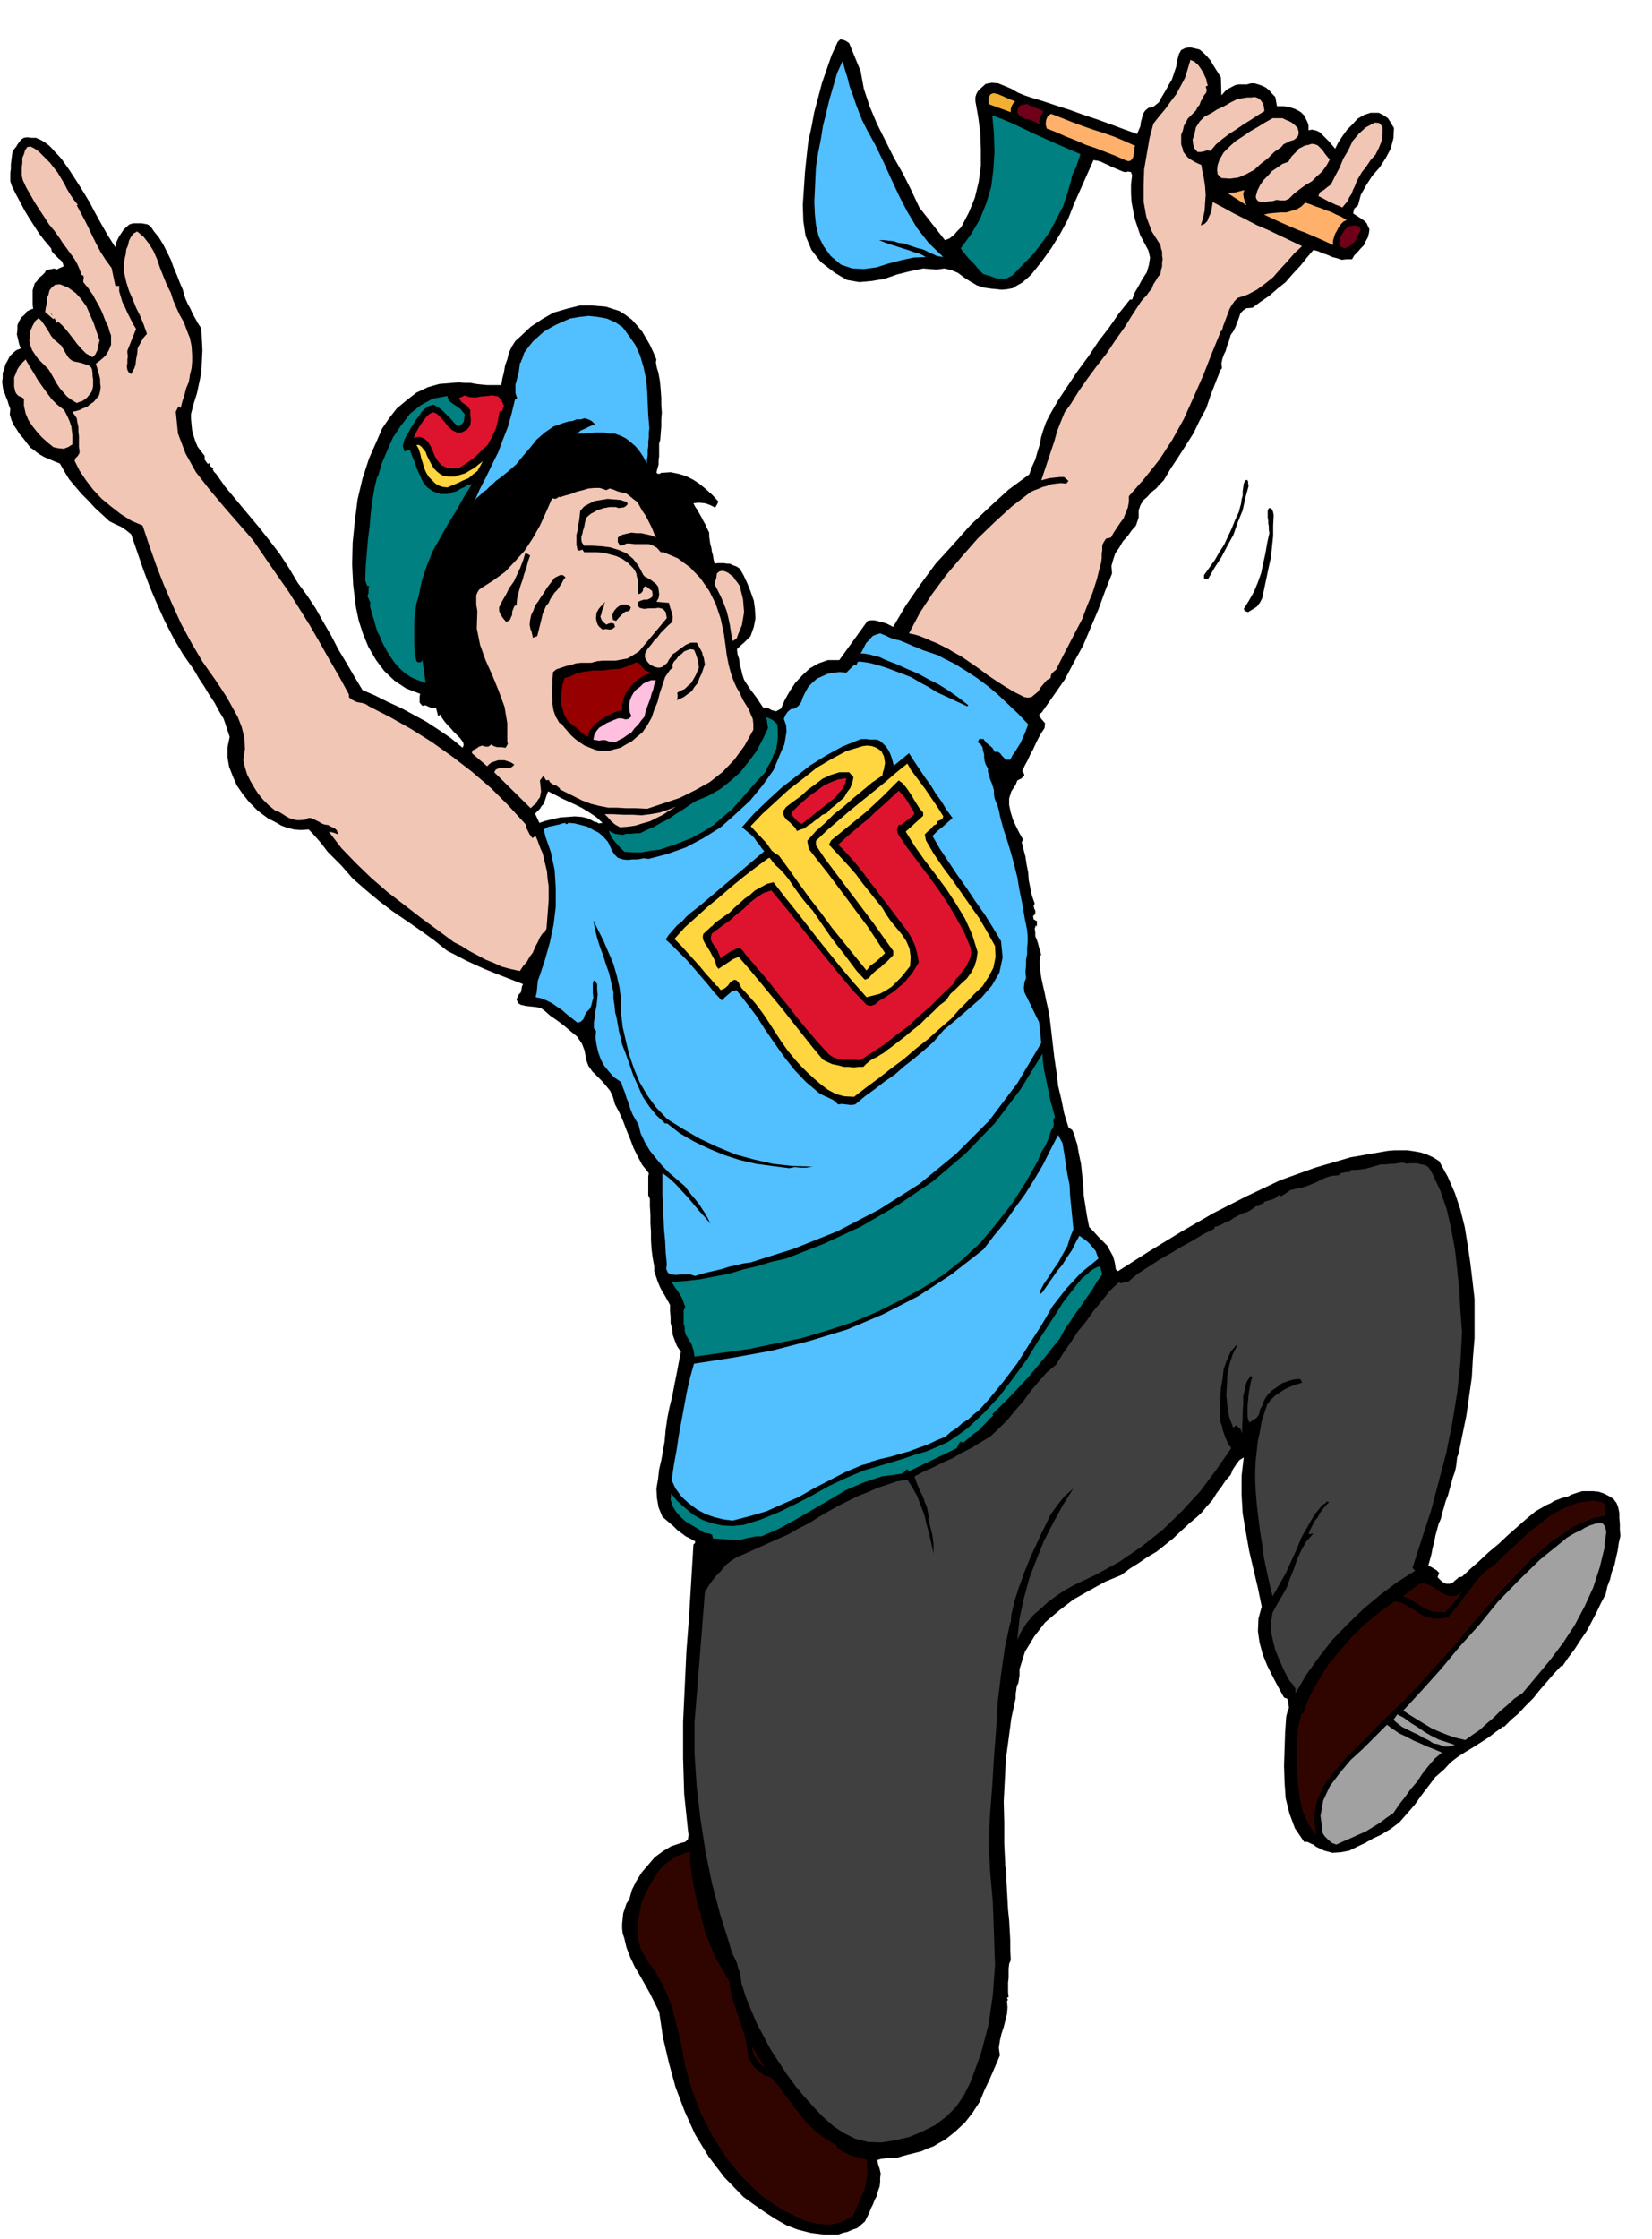 <svg xmlns="http://www.w3.org/2000/svg" width="490.455" height="664.238" fill-rule="evenodd" stroke-linecap="round" preserveAspectRatio="none" viewBox="0 0 3035 4111"><style>.brush1{fill:#000}.pen1{stroke:none}.brush2{fill:#f2c6b5}.brush3{fill:#52bfff}.brush5{fill:#70001a}.brush6{fill:#ffb06b}.brush7{fill:teal}.brush8{fill:#de142e}.brush9{fill:#ffd640}.brush13{fill:#300500}.brush14{fill:#a1a1a1}</style><path d="m1581 130 6 33 11 33 13 31 16 32 15 30 17 30 15 30 15 32 47 60 8-3 8-6 7-8 7-7 14-27 11-27 7-29 4-29v-31l-1-30-4-30-5-28v-8l2-6 3-5 5-5 9-8 11-2 12 1 12 5 12 5 12 7 12 5 12 4 23 7 24 8 25 8 25 9 24 8 25 9 24 9 25 9 3-7 3-7 1-8 2-7 2-8 4-6 6-5 9-2 10-8 6-11 6-10 6-11 6-10 4-12 4-12 2-12 3-11 4-7 8-4 9-1 9 2 8 2 7 6 6 6 7 8 4 7 5 8 5 8 5 8 1 33 9-10 11-6 6-3 6-1h15l7-2h7l7 2 8 3 6 3 6 5 5 6 6 6 3 17h13l7 1 7 2 6 2 6 3 5 3 6 6 3 6 3 6 2 6v9l7-1 8 2 6 3 6 6 5 5 6 6 5 6 6 7 6-12 8-12 8-11 10-10 9-10 12-7 12-4h15l8 4 9 6 5 8 6 10-1 19-5 19-9 17-11 17-14 16-11 17-10 18-5 19-7 6-2 9 8 5 9 6 4 3 4 4 2 5 3 6-1 7-2 8-4 7-3 7-6 6-6 7-6 6-4 7h-10l-9 1-9-3-8-2-9-4-9-3-9-4-8-2-12 14-12 15-14 15-13 15-15 12-15 13-16 11-15 11-11 1-6 4-5 5-3 9-3 8-3 8-4 8-5 7-2 7-2 7-3 7-2 8-3 6-3 8-2 9 1 9-4 5-2 7-3 7-3 8-9 23-8 24-12 22-11 23-14 22-14 22-14 21-13 22-7 7-7 8-9 7-7 8-8 7-5 9-3 9v13l-5 15-8 9-7 10-9 10-7 12-7 10-4 12-3 11 1 14-13 33-12 33-14 33-14 33-17 31-17 32-21 30-21 30-4 3-1 3 2 3 3 4 6 7-1 9-6 9-5 9-5 10-5 11-5 9-5 11-5 9-5 11 3 4 1 4-3 2-2 3-8 4-3 8-8 12-4 13v12l3 14 4 13 6 13 6 12 7 12-3 4 3 12 4 15 2 14 3 15 1 14 3 15 3 14 5 14-2 4 1 5 2 4v7h-1l-3 3 1 6 7 4h-1v9l-2-2-2 6 1 7v7l3 7 2 6 2 8 2 6 2 8h-2l-1 13 1 14 2 14 3 14 3 13 3 15 3 13 3 15 3 25 3 26 3 26 4 27 3 25 6 25 5 25 8 26 7 5 4 9 2 8 3 9 3 17 4 19 2 19 2 20 1 19 3 19 3 19 4 20 8 8 8 9 8 8 9 9 5 9 6 11 3 11 2 13 4 3 58-37 59-36 59-34 61-31 61-29 64-23 65-19 69-12 12-1h24l13 2 11 2 12 4 11 5 11 7 16 29 13 30 10 30 8 32 5 31 5 33 4 33 4 35v72l-3 36-2 36-5 35-5 35-7 34-7 35-3 8-1 9-1 8-2 9-4 11-3 11-3 11-3 11-4 10-3 11-3 10-3 12-4 9-3 11-3 11-2 11-3 11-2 11-3 11-3 11 5 2 5 3 5 3 5 5-3 8 6 6 4 3 6 3h6l6-2 4-4 4-3 3-3 6-1 16-15 17-15 16-15 18-15 17-16 17-15 17-15 17-14 7-4 7-4 7-4 7-3 6-4 8-3 8-3 9-2 8-4 9-3 10-3h20l10 1 9 3 10 5 8 5 6 8 3 8 2 10v9l1 11v11l1 11-3 13-2 14-3 13-3 14-5 13-3 13-5 13-3 14-9 17-8 17-9 17-9 17-11 16-11 17-12 16-11 16-2-1-13 14-13 15-13 15-12 15-14 14-13 14-14 12-13 13-1-1-14 10-13 10-14 9-14 9-15 9-14 9-13 10-12 13-16 14-13 17-13 17-12 17-14 16-14 16-16 12-18 11-15 7-14 8-15 7-14 7-16 3-15 1-15-4-15-7-5-4-5-2-6-3h-6l-17-25-10-27-7-28-2-29-1-31 1-30 1-31 2-29 2-8 3-8-1-9-2-8-6-2-11-20-10-19-10-20-8-20-6-22-3-21 1-23 6-22-7-34-8-34-8-34-6-34-6-35-2-34v-35l4-34-8 5-6 8-6 9-4 10-9 10-8 12-9 12-8 13-10 11-10 12-11 10-11 9-15 14-15 14-15 12-15 12-17 10-16 11-16 10-16 12-29 12-29 16-30 17-26 20-26 22-20 26-17 28-10 32v12l-1 6-1 7-3 6-1 8-1 6v8l-8 37-5 38-5 37-2 39-2 39 1 39v39l2 41 1 6 1 7v13l1 18 1 18 1 18 2 19 1 18 1 18v18l1 19-3 7-1 9v17l-1 8v18l1 9-3 1 1 3 1 1-2 2 1 12-1 12-3 12-3 12-4 12-3 13-2 13 2 14-9 21-9 21-10 21-9 22-13 20-14 18-18 17-19 15-11 6-10 6-11 4-11 5-12 3-12 3-11 3-10 3h-10l-10 1-9 1-7 2 1 7 3 9 2 9-1 8v8l-1 8-3 8-2 9-4 7-3 8-4 8-3 8-4 8-4 8-7 6-7 6-9 3-9 4-9 2-8 3h-26l-24-3-24-6-21-8-21-12-20-13-20-14-18-13-35-36-29-38-25-41-19-42-17-45-12-44-11-47-7-47-9-18-8-16-9-16-9-16-10-17-8-17-7-18-4-17-3-9-1-9v-9l1-9 1-10 3-9 3-9 5-7 5-18 8-16 10-16 12-14 12-14 15-11 15-9 18-6 8-2 5-5 1-8-1-8-7-67-2-66v-66l3-64 3-65 5-65 4-66 4-66 3-3v-3l-9-5-8-4-8-6-7-5-7-7-7-6-7-6-7-6-7-17-3-17-1-18 3-17 2-18 4-17 3-17 3-17 2-22 3-21 4-20 5-20 4-21 4-20 4-21 4-20-7-10-4-10-4-11-1-10-3-12v-11l-1-11v-11l-5-9-5-9-5-8-4-8-4-10-3-9-3-9v-9l-3-16-2-16-1-16v-15l-1-16v-16l-1-15v-14l-3-6v-35l1-6-12-15-8-15-8-16-6-16-7-17-6-16-7-16-8-15-4-14-5-11-8-10-7-8-9-9-9-9-7-10-4-11-3-17-5-13-9-13-11-9-13-11-12-9-13-9-9-8-8-6-9-2-10-1-9-1-9-2-5-3-3-7 4-9 4-4 1-5 1-6 2-4-18-7-18-7-18-7-17-7-18-8-17-8-17-9-16-8-25-20-25-18-26-18-25-17-25-19-24-20-24-21-21-24-9-9-8-8-8-8-6-8-7-9-7-8-8-9-7-7-14 1-13-1-12-3-11-4-12-7-12-6-11-8-9-7-15-15-12-15-11-16-7-16-7-18-3-17v-19l4-19-6-18-5-15-9-15-8-15-10-15-9-15-10-15-8-14-21-30-17-29-16-31-14-31-14-33-12-32-11-32-11-32-10-8-9-6-11-5-10-5-14-13-13-12-12-13-12-12-12-14-11-13-9-15-8-14-8-3-7-3-7-3-7-3-7-4-6-4-6-5-6-4-7-9-6-8-7-8-5-8-6-9-4-9-3-10 1-10-3-8-2-7-3-7-2-6-3-7-1-7-1-8 1-7v-9l3-8 2-8 4-7 4-8 6-6 6-5 8-3-3-9-2-9-2-8 1-8v-9l3-7 4-7 7-6 3-5 4-2 4-2 4-1-1-7v-27l2-7 2-6 4-4 4-6 5-4 5-5 3-5 5-1 5-1 5-1 4 2 6-3 7-3-2-7-3-4-4-3-3-3-4-4-3-3-3-4-1-5-12-14-10-13-9-14-9-14-9-15-8-15-8-15-7-14-3-9v-16l1-7v-8l1-8 1-8 1-7 3-5 4-5 3-5 3-4 3-4 5-3 6-1 8 1h8l9 4 7 4 8 6 6 6 6 7 6 6 6 7 14 20 13 20 12 19 12 20 10 19 11 20 12 21 14 22 1-7 3-7 3-6 4-6 4-6 5-5 6-5 7-2h15l6 1 5 1 5 3 3 4 4 6 9 11 8 13 7 14 7 14 5 14 6 14 5 13 6 14 2 8 3 9 4 9 5 9 4 9 5 9 5 9 6 9 1 20 1 20-1 20-1 21-4 19-4 19-6 19-5 19v9l1 11 1 10 3 11 3 9 4 10 6 8 7 9v7l6 8 3-2v5l7 5 2 3-2-3-1 2 2 4 2 2 2 2 17 24 20 24 20 24 21 25 19 24 20 26 17 26 16 27 17 23 16 24 14 25 15 26 13 25 15 25 14 24 15 25 23 10 24 12 24 11 24 13 22 12 23 15 22 15 22 18 2-5-1-5-6-8-6-6-6-6-5-6-6-6-5-6-5-7-3-6-4 3-4-16-7 1-6-2-6-3-6 1-5-6v-11l1-5-26-10-21-14-19-18-15-20-14-24-10-24-8-25-5-24-5-40-2-39 1-40 4-39 5-40 9-38 12-37 15-34 9-21 13-19 14-18 18-15 18-14 21-10 21-6 24-2 12-1 11 1h10l11 2 9 1 11 1h26l2-12 3-12 2-12 4-11 3-12 5-11 7-11 10-9 18-17 21-14 21-12 24-7 24-6h24l24 2 25 8 11 7 12 9 9 10 10 12 7 12 7 12 6 13 6 14-1 5 1 6 1 5 2 6 1 4 1 6 1 5 1 8 1 12 1 14v13l1 14-1 12v13l-1 12-1 13-2 6v24l-1 7v8l-2 7-2 8 3 2h3l3-2h3l14-1 15 3 13 4 14 7 12 8 12 10 11 10 11 12-3 6-3 5-10-5-9-3-11-1-10 1 3 6 4 6 4 7 4 7 3 6 4 7 3 7 4 8v7l1 7 1 7 2 7 1 7 2 7 1 7 2 8 5-1h12l6 1h5l6 3 6 2 6 4 7 12 7 15 6 15 6 17 2 15 1 17-3 16-6 17-6 6-6 6-7 6-6 6 1 9 3 9 1 10 3 10 2 9 3 9 5 8 6 9 6 8 6 8 6 9 6 9h7l9 5 8 2 9-5 7-16 9-16 10-15 13-14 14-13 16-9 17-6h21l52-72 6-1h6l6 1 6 2 5 1 6 2 6 3 6 3 23-39 27-39 28-38 32-35 32-36 35-33 35-32 38-28 5-14 6-13 4-14 4-13 3-15 4-13 5-14 6-12 16-28 18-27 18-27 20-27 18-27 20-26 18-26 20-25h4l5-13 7-12 7-13 8-12 4-14 2-13-3-13-7-13-8-15-5-15-5-15-3-15-3-16-1-16v-17l2-16-2-6-5-1-6 1-4-1-7-3-7-3-7-3-6-3-7-3-6-3-7-2-7-1-12 27-12 27-12 27-11 28-14 26-16 26-18 25-20 25-8 7-8 7-9 5-8 5-10 2-10 1-10-1-10-1-14-2-12-4-12-7-11-7-12-9-12-5-13-3-14 2-25-2-24 5-24 6-23 8-24 4-22 2-23-4-22-13-26-20-17-22-11-26-4-27-1-30 2-30 2-30 3-29 3-27 6-27 5-27 7-26 7-27 9-26 9-26 11-24 5-5 5 1 5 2 6 4 21 51zm-574 1323-2 5-2 6-2 6-2 6-4 4-3 5-4 4-5 5 8 17 12-4 13-3 13-3 14-1 13-1 13 1 12 3 13 7 1-1 5 3 7-1-12-11-12-8-13-8-12-6-13-6-13-6-13-7-12-6z" class="pen1 brush1"/><path d="m2211 134 2 5 3 6 1 6 2 6-4 2 1 3 1 3-1 5-4 5-3 6-3 5-2 6-4 5-3 6-4 4-5 5-6 6-3 6-4 7-2 9-3 7v18l3 9 1 5 4 5 3 4 5 4 10 6 11 5 2 12 3 14 2 14 1 15-1 14-1 15-3 14-4 13 7-3 5-5 3-8 4-8 3-19 19 10 20 11 20 10 21 11 21 9 21 10 21 10 21 10-14 13-13 15-13 14-13 15-15 12-15 11-17 9-18 6-6 6-5 7-4 7-3 8-3 8-3 8-3 8-2 8 3 3-3-3-2 1-16 39-16 41-18 41-18 40-21 38-24 37-27 34-29 33v10l-2 11-4 10-4 10-6 8-6 9-6 9-5 9-9 2-4 6-3 6v9l-1 7v8l-1 8-2 7-6 24-8 25-10 24-9 24-12 23-12 23-12 23-12 24-4 3-3 3-2 3-1 6-7 4-6 7-5 6-5 8-6 5-6 5-7 1-6-1-18-9-17-10-17-11-15-10-16-12-16-11-16-11-16-9-10-6-10-5-10-5-10-4-11-5-10-4-10-3-10-2 20-38 23-35 26-35 28-33 29-33 31-30 33-30 34-26 7-3 8-3 7-3 8-2 8-3 8-1 9-1 10 1 4-5-8-7h-8l-10 1-9 1-8 2-7 2 6-18 6-18 6-18 6-18 5-18 7-18 7-17 11-15 15-24 16-23 17-23 18-23 16-24 17-24 15-24 15-23 5-6 5-5 5-7 5-6 3-8 4-6 4-7 5-6 1-7 2-7v-7l1-6-1-7v-7l-2-6-1-6-16-25-10-27-5-28v-29l1-30 5-29 5-29 7-26 11-14 11-13 10-14 10-13 8-15 8-15 5-16 5-17 7 3 7 6 5 7 5 8z" class="pen1 brush2"/><path d="m1592 237 16 29 15 31 14 31 15 32 15 29 18 30 21 27 27 26-6-1-6-1-6-3-5-2-6-3-6-3-6-2-5-1-9-3-9-3-9-3-9-1-9-3-9-1-9-1h-9l10 4 11 4 10 3 12 4 10 3 11 4 11 3 11 6-23 1-23 5-23 6-22 7-23 3-21-1-21-7-19-16-13-18-9-18-5-21-2-20-1-22 1-21 1-22 1-21 4-26 5-25 4-25 6-24 6-25 7-24 7-24 10-22 4 15 5 16 4 16 6 16 5 15 6 16 6 15 8 16z" class="pen1 brush3"/><path d="m1865 186-3 3-3 5-2 6v6l-41-15v-12l4-6 5-2 9 2 7 3 9 4 7 3 8 3z" class="pen1" style="fill:#f2b033"/><path d="m2321 191 1 6 1 7-13 8-12 8-13 8-13 9-14 9-12 9-12 10-10 12-7-1-5 2-6 1h-6l-6-7-2-7-1-9 3-8 3-14 7-11 9-9 12-6 11-7 13-6 12-7 12-6 5-1 7-1 6-1h8l6-1 6 2 5 4 5 7z" class="pen1 brush2"/><path d="m1917 204-3 6-3 6-2 6 1 7-6-4-7-3-8-3-6-1-7-4-4-3-3-5 1-7 5-6 6-1 6-1 6 3 6 2 6 3 6 2 6 3z" class="pen1 brush5"/><path d="m2086 268-2 2v6l-1 6-1 6-2 4-3 3-4 1-6-2-18-8-18-7-18-7-18-6-18-8-18-7-18-8-18-7-2-8 1-8 3-7 6-4 18 7 20 8 19 7 20 7 19 6 20 7 19 8 20 9z" class="pen1 brush6"/><path d="m1985 283-2 6-2 6-2 6-2 6-3 6-3 6-2 6-1 6-7 24-8 24-12 23-12 23-15 21-16 21-19 19-18 19-7 4-7 3h-14l-8-3-6-2-7-2-6-2-6-6-5-6-5-6-5-5-6-6-5-6-5-6-4-6 19-26 16-27 12-30 9-30 4-32 2-32-1-34-3-33 19 7 21 9 19 9 21 10 20 9 20 9 21 9 21 9z" class="pen1 brush7"/><path d="m2384 235 2 8-1 6-3 4-5 4-7 2-6 3-6 3-4 5-13 9-12 12-13 10-12 11-15 8-14 6-15 2-16-1-7-7-1-8 1-9 3-9 8-14 11-11 11-10 14-9 13-9 14-8 13-8 14-8h18l6 3 5 2 6 3 5 4 6 6zm156-2v13l-2 14-5 12-6 12-9 10-8 12-8 10-7 12-3 6-3 8-3 6-3 8-4 6-3 7-5 6-5 6-6-3-6-2-6-3-5-2-11-6-10-5 3-7 7-4 6-5 7-5 8-16 8-15 7-17 9-15 8-17 11-13 13-12 17-9 8 1 6 7zm-97 60-6 11-8 11-10 9-9 9-12 7-11 8-10 8-9 9-7 3h-8l-8-1-6 2-10 1-9 1-6-1-3-1-3-4-1-4 3-11 5-10 6-9 8-8 8-9 9-6 10-7 11-4 6-10 9-9 4-5 6-3 6-3 6-1 6-2 6 1 5 2 5 5 4 4 4 6 4 5 5 6zM92 299l7 9 7 9 6 10 6 10 5 10 6 10 6 9 8 10-2 1 7 13 8 15 7 14 7 15 7 14 8 15 9 14 11 15 7 33h7v10l3 10 3 10 5 10 4 9 5 10 5 10 6 10-16 40v4l1 6-1 6v7l-1 6 1 6 2 4 5 4 5-9 3-8 1-10 2-10 1-11 5-9 5-9 7-8-6-17-6-15-8-16-6-15-7-16-5-16-4-18v-17l1-8 2-8 1-9 3-7 2-9 3-6 5-7 7-4 12 10 10 13 8 13 7 16 5 15 6 15 6 15 8 16 4 13 6 14 6 13 8 14 5 14 6 15 3 15 1 17v11l-1 12-3 12-2 13-5 12-3 12-4 12-3 12-4-3-5 10 4 40 14 37 19 34 25 32 26 31 27 31 27 31 24 35 20 29 21 30 19 30 20 32 18 31 18 32 18 31 18 33v5l4 4 4 2 6 3 5 1 6 1 6 2 6 4 39 20 39 22 38 24 38 27 35 27 35 30 32 32 32 35 1 6 3 6 3 6 5 7 6-4 3 7 3 8 3 8 4 9 2 8 2 9 2 8 2 9 1 13 2 13v26l-1 13-1 13-1 13-1 13-5 10-1-3-6 9-4 9-5 9-4 10-6 8-5 9-7 8-6 9-18-4-15-4-15-7-15-6-15-8-15-8-14-9-14-7-31-23-30-22-31-24-30-23-30-26-28-27-27-28-23-30 9 2 8 3-2-7-4-4-7-3-5-3-7-1-5-2-5-3-4-2-6-3-5-2h-5l-5 3-9 1h-7l-8-2-6-2-7-4-6-4-7-4-6-2-12-10-10-10-9-11-7-11-7-12-6-12-4-13-3-13 3-21-1-20-5-20-7-18-10-18-10-18-11-17-10-15-24-34-20-34-19-35-16-35-16-37-14-36-13-37-12-36-21-9-19-12-18-14-17-14-16-17-13-17-12-18-9-18 2-5 4-4 3-5v-5l-1-6v-20l-1-9v-8l-2-9-1-7-8-12 6-1 7-2 6-3 8-3 6-5 6-4 5-6 5-6 2-8 1-7-1-8v-7l-2-8-2-7-2-7-2-6 9-7 9-8 6-10 4-10v-17l-3-8-2-8-4-8-3-7-3-8-3-7-4-8-4-7-4-7-3-6-5-7-4-6-5-6-4-5v-4l1-4-1-4-3-1-4-11-4-9-5-9-5-7-6-8-5-7-6-8-5-8-10-14-10-12-9-14-8-12-9-14-8-14-8-14-6-13-2-8v-16l1-8v-9l3-7 2-7 4-6 6-1 6 3 5 3 6 5 4 4 5 5 5 5 5 5z" class="pen1 brush2"/><path d="m2286 349-2 7 1 7 2 7 3 7-34-22 6-1 9-1 7-2 8-2zm188 55-6 3-5 5-4 6-3 6-3 5-2 6-2 7v8l-17-8-16-7-16-7-16-6-16-7-16-7-15-7-15-7 9-2 10-1 11-1h11l10-3 10-3 8-5 7-7 9 3 10 4 9 3 10 4 9 3 10 5 9 4 10 6z" class="pen1 brush6"/><path d="m2500 423-3 5-2 5-3 5-3 6-5 4-4 4-5 2-5 2-7-3-3-6 2-11 6-10 3-5 4-3 5-3 6-1h4l5 1 3 2 2 6z" class="pen1 brush5"/><path d="m183 625-2 8-2 10-4 8-5 5-12-7-8-8-8-9-6-8-7-9-7-9-8-9-8-7-1 1v3l-5-10-2 2-15-13 1-8 2-8v-9l3-7 2-8 4-5 6-5 9-1 15 6 14 10 10 11 10 14 6 14 7 16 5 15 6 17z" class="pen1 brush2"/><path d="m88 561 3 10-3-10zm9 19-3-5v2l3 3z" class="pen1 brush1"/><path d="m1155 616 12 17 9 20 6 20 5 23 2 21 1 23 1 23 2 23-1 8v9l-1 8v8l-1 7v9l-1 7-1 9-6-12-6-9-8-10-8-7-10-8-10-5-11-4h-11l-8-2h-16l-7 1h-8l-6 1h-7l-6 1 6-6 9-4 8-4 10-4-6-6-6-3-7-2-7 2h-8l-7 3-8 1-7 2-20 7-16 11-15 13-12 15-13 15-13 16-15 13-15 12-7 5-6 6-6 5-6 6-6 4-6 6-6 5-4 7 10-23 12-23 11-23 11-22 9-24 9-23 7-25 6-25 4-3-3-9v-16l2-7 2-8 2-7 1-8 1-6v-3l2-2 1-4 1-1 4-12 8-11 8-10 10-9 10-9 12-7 11-6 11-5 14-6 17-3 17-2 18 2 16 3 16 7 13 9 11 15z" class="pen1 brush3"/><path d="m113 635 5 9 6 10 3 4 5 4 5 2 6 1 8 2 9 3 3 1 4 3 2 4 1 7v5l1 6v13l-1 5-2 6-4 5-4 5-4 3-4 3-6 2-5 2-10-6-8-6-7-8-6-7-6-9-5-9-5-9-5-8-6-6-6-6-7-7-5-7-6-9-3-8-2-9 1-9 1-10 4-9 5-9 6-5 5 5 5 7 4 6 5 8 4 7 6 7 6 5 7 6zm5 118 3 6 4 8 3 7 3 9 1 8 1 8v17l-8 5-8 3-10-1-9-2-11-9-10-9-9-10-8-10-8-12-5-12-3-14v-13l-5-3-5-2-4-4-2-4-2-9v-17l3-7 3-8 4-6 5-6 6-6 7 12 8 13 7 12 9 13 8 11 9 12 10 10 13 10z" class="pen1 brush2"/><path d="m926 746-2 4-1 4-3 2-2-1-3 16-4 16-7 15-8 15-12 11-12 12-14 10-14 9-9 1h-8l-8-2-8-4-7-8-5-8-4-10-4-9-6-9-6-5-9-3-10 2 3-7 3-6 4-7 4-6 4-6 5-6 6-6 7-3 7 3 7 7 7 8 7 9 7 6 8 4h9l10-5 6-8 1-10-1-10v-8l-5-7-6-4-6-5-4-6 5-2 6-3 8 3 11 1 11-2 12-1 9-1 10 2 6 6 5 12z" class="pen1 brush8"/><path d="m822 727 1 5 3 5 4 3 6 4 10 7 8 10-1 6-1 7-3 4-5 4h-4l-6-6-5-6-5-5-5-5-6-6-5-4-6-4-6-3-9 3-7 5-6 6-4 7-6 7-4 7-5 7-4 8-5 8-4 9-2 9 3 10 5-2 5-1 4 11 5 12 4 12 6 13 5 11 8 10 10 7 14 5h15l7-3 8-2 6-4 7-3 7-4 8-2-15 24-14 25-15 24-14 25-14 25-11 27-9 27-6 29-4 13-2 15-2 15v46l1 15 3 15 3 2h5l3-4 6 42-14-5-12-5-12-8-9-8-10-11-7-10-7-11-4-9v2l-5-10-4-10-5-10-3-10-3-11-3-9-3-11-2-9h2l-2-6-2-4-2-5 2-5v-7l1-6h-3l-2-4-2-6v-4l1-24 2-24 2-24 3-23 2-24 3-24 4-23 5-21 1 1 7-24 10-24 11-25 15-22 16-21 20-16 22-12 27-5z" class="pen1 brush7"/><path d="m782 830 2 6 3 6 3 6 4 7 3 5 6 6 5 4 7 4 10 1h10l10-3 10-3 8-5 9-5 7-6 8-6-5 9-5 9-8 6-8 7-10 4-10 5-10 4-9 4-9-1-6-2-7-4-4-4-8-8-5-8-4-9-2-8-3-9-2-9-3-9-4-7h5l5 4 3 4 4 5z" class="pen1 brush9"/><path d="m2294 892-6 22-5 23-9 22-8 23-11 20-11 21-13 20-12 21-7-2v-6l10-14 10-14 8-14 9-14 7-15 7-15 6-15 7-15 2-8 2-7 1-8 2-7v-8l1-7 1-7 3-6 3-1 2 3v4l1 4z" class="pen1 brush1"/><path d="m1141 904 8 1 7 5 7 6 8 6 4 7 5 9 5 7 5 9 4 8 4 8 3 8 4 9-9-4-9-2-9-2h-9l-9-1-9 2-8 2-8 5v8l4 7 6-1 6-3h6l9 1h26l8 3 7 4 7 8h5l26 11 23 17 19 20 16 23 12 24 9 27 6 28 4 29 1 9 2 10 2 10 3 11 3 10 4 10 4 9 6 10 3 7 4 8 5 8 5 8 3 8 4 9 1 9v11l-16 29-19 26-21 22-24 19-27 15-28 14-30 10-30 10-20-1h-18l-17-1h-16l-16-3-16-4-16-6-16-8-26-13 1-1-6-5-6-2-6-4-3-5-4 1-2-2-2-4-2-2-6 8 1 10 1 10-2 11-4 5-3 6-5 4-5 5-67-66 3-5 5-2 5-1 6 1 5-1h5l4-2 4-4-6-4-6-2-6-2h-12l-6 2-6 2-4 3-4 4-28-24 1-5 4-2 4-2 4-3 6-2 6 2h5l6-4 4 3 7 2h7l8 1 4-7-1-5v-33l-5-30-11-30-11-27-13-29-10-28-6-30 1-32-1-6-1-6v-17l2-5 3-5 4-3 22-14 22-16 18-19 18-20 15-23 13-23 11-24 10-23 2-3 5 1 3-1 4-3 1 1 10-3 11-3 10-4 12-3 10-3 11-1h10l12 4 6-3 7 2 7 3 7 2z" class="pen1 brush2"/><path d="m1153 926-4 4-4 2h-4l-4 1-6-2h-11l-5 1-6 1-6 2-6 2-5 3-6 3-5 4-4 4-2 7-1 5-1 6-2 5-1 6-2 5v6l1 5 4 6h15l17 1 16 2 16 5 14 6 12 10 10 13 9 17 3 3 6 3 5 3 5 4 4 3 4 5 1 6 1 8-1 7-4 7 23 2 2 8 3 9 2 9-1 9-7 6-7 7-7 7-6 8-6 6-6 8-6 7-5 9v8l5 8 5 5 9 4 6 1 6-1 5-4 5-4 3-6 4-5 3-5 5-3 9-7 10-7 9-4h11l5 9 5 9 1 5 2 5 1 6 1 6-3 8-3 9-4 8-3 9-6 7-5 8-7 5-8 6-13 6h1l1-9-1-5 7-4 7-3 6-6 6-5 4-7 4-7 3-7 3-7-1-9-2-8-3-9-3-7-7-1-6 2-5 2-5 5-5 3-4 6-5 5-3 6 1 5-5 4-9 13-5 15-5 15-4 16-6 14-5 15-8 14-9 13-10 8-9 8-11 6-10 6-12 3-11 3h-12l-11-2-10-4-10-4-9-6-7-5-9-8-6-7-7-8-5-7h-3l-7-12-4-11-2-12v-11l-1-12 1-12v-12l1-12 6-5 9-3 9-3 9-2 9-3 9-1h19l11-3 11-1h23l11-2 11-2 10-6 11-7 51-61-2-11-5-6-8-2-8 1h-10l-9 1-8-2-4-5 1-6 5-2 6-2h6l5-2 4-3 1-4-1-7-12-9-4 3-1 6-3 4-5 2-1-7v-19l-2-6-1-6-3-6-3-4-10-10-10-7-11-5-11-3-12-3-12-1h-24l-3-5-2 1-4 1-3-1-2-10v-18l2-8 1-9 2-9 1-9 1-9 7-8 9-5 10-5 12-2 12-2 12 1 12 1 12 4 1 4zm1187 20-1 19v19l-2 19-2 20-4 18-4 19-4 19-4 19-4 8-6 8-8 5-8 5-6-2-2-4 10-16 9-16 7-17 6-17 4-19 4-18 3-18 4-18-1-7v-6l-1-5v-5l-1-6v-12l2-5h4l3 4 1 4 1 5zm-1366 74-4 11-3 12-4 11-3 11-4 11-3 11-3 12-1 12-4 2-2 5-2 5v6l-2 4-2 5-3 2-4 2-6-7-4-6-3-7v-7l6-12 7-12 6-12 8-11 6-13 6-13 5-13 4-13 4 1 5 3z" class="pen1 brush1"/><path d="m1359 1076 3 12 3 12 1 12 1 12-2 12-2 12-5 12-5 13-7 4-3-15-2-14-3-14-3-12-5-13-5-12-6-12-6-12 1-6 2-6 1-8 5-4 6-1 6 2 4 2 5 4 4 3 4 6 4 5 4 6z" class="pen1 brush2"/><path d="m1039 1060-4 5-3 6-4 6-4 6-5 5-4 6-4 6-3 7-5 6-3 7-3 7-2 9-2 8-2 8-2 8-2 8-8 3-3-14h-1l-2-10 1-9 2-9 4-8 3-9 6-8 5-8 5-7 6-10 7-9 7-9 10-5h5l5 4zm75 87 4-2 5-1 5 1 2 6-5 4-5 1-7-1-6 1-6-5-3-4-2-6-1-6 1-10 4-7 6-7 6-6-2 4-1 6-3 6-1 6-2 5 2 6 3 4 6 5zm45-32-1 3-2 4-7 1-6 5-6 6-5 6-4-1-2-1-1-9 3-7 5-6 7-5 5-1h6l4 2 4 3z" class="pen1 brush1"/><path d="m1732 1208 22 11 21 13 20 13 20 15 18 15 19 18 18 17 19 20-3 8-3 8-4 9-4 9-5 8-5 8-5 7-4 8h-7l-3-2-3-3-2-2-3-4-2-2-4-2-4 1-5-8-6-5-6-5-4-6h-8l-3 6 5 3 4 6 1 6 2 7v6l1 7 2 6 4 7v6l2 7 2 7 3 7 2 6 2 7v7l1 7 2 6 3 6 2 7 2 8 1 6 2 8 2 7 2 8 7 21 7 23 6 22 6 24 4 24 5 24 4 24 5 25 1 11v11l-1 11v11l-2 10v11l-1 11 1 12-3 8-1 10 1 8 4 8 23 47 4 38-44 74-52 69-61 61-67 55-74 47-77 40-80 32-79 25-14 2-12 3-14 3-12 4-13 3-13 3-12 3-12 4-9-3h-18l-8 1-9-1-6-3-3-7 1-9-2-21-1-21-2-21-1-21-1-22-1-21v-40l12 9 12 11 11 12 12 13 10 12 11 13 10 11 10 12-4-9-5-9-6-9-5-8-7-9-7-8-7-9-6-8-14-12-14-12-13-13-11-13-12-15-9-15-8-17-4-16-6-10-5-9-4-10-3-10-4-10-3-10-4-10-3-9-13-9-9-10-9-11-6-11-5-14-3-13-2-13 1-13-4-5v-11l2-10 1-11 2-10 1-10 1-10-1-10v-9l-3-5-3-2-2 6v17l1 9-2 7-2 8-3 6-6 6-3 6-2 6-5 5-6 2-10-8-9-7-9-8-9-6-10-7-10-5-10-4-10-2 2-9 1-10 1-11 3-8 10-30 9-32 7-33 4-33v-34l-2-33-7-33-10-29-3-13 9-5 10-2 4-1 5-1 6-2 6-1v2h3l2-2h2l10 1 12 3 11 3 11 6 10 5 9 8 8 9 6 13 5 9 7 7 9 3 9 1 9-1h10l10-2 10 1 34-9 34-12 32-17 32-20 27-24 27-25 23-28 20-28 5-12 5-12 5-12 5-11 2-12 2-12-1-12-4-11 3-7 4-6 6-5 7-1 7-5 5-7 3-9 4-8 6-11 8-8 8-7 11-5 9-4 11-2 11-1 12 1 14-14h1l3 1 3-7h6l7 1 7 1 16 4 16 5 16 6 16 6 15 6 15 9 15 8 16 10 56 26 2-2-18-14-17-12-19-12-18-9-20-11-19-8-20-9-18-7-7-3-6-3-6-2-6-1-6-2-6-1-6-1h-6l3-5 3-6 4-8 6-6 6-7 7-3 7-2 10 4 8 4 9 3 9 2 10 4 7 3 9 4 8 3 9 4 9 3 9 3 9 3 9 5z" class="pen1 brush3"/><path d="M1193 1234v3l-11 4-9 6-9 7-7 9-7 9-4 10-3 11v12h-6l-6 2-5 2-5 3-10 5-9 6-8 6-6 7-3 3-2 4-2 4v6l-8-4-6-5-7-7-6-4-9-7-5-7-4-8-2-8-3-10v-18l1-8 1-8 2-7 2-7 8-2 15-7 15-3 16-2h17l15-2 16-1 15-5 15-7 6 3 5 6 5 6 8 3z" class="pen1" style="fill:#960000"/><path d="m1205 1249-3 8-2 9-3 8-2 8-3 8-3 8-3 9-2 9-6 7-5 7-7 7-6 8-8 5-7 5-8 4-7 4-5-1h-5l-5-2-3-1h-6l-5 1-6-1-5-1 2-9 4-7 5-6 7-4 6-4 7-3 7-3 8-3h6l7 2 6-1 5-5-3-7-1-7v-8l1-6 3-8 4-7 5-6 7-5 6-6 7-3 7-3h9z" class="pen1" style="fill:#ffbfdf"/><path d="m1428 1330 1 11v12l-1 11-2 12-5 10-4 11-6 10-5 11-16 17-15 17-15 17-15 17-17 14-17 15-19 12-20 11-15 6-15 6-15 5-15 5-17 2-16 3h-16l-16-1-9-9-8-9-4-5-3-5-3-6-1-5 4 3 7 3 6 1 8 1 7-2h9l8-1h8l12-6 14-6 12-7 14-7 13-9 13-8 13-9 13-8 22-9 21-12 19-15 18-16 15-19 15-20 11-21 10-21-3-20 5 2 6 3 4 3 5 5z" class="pen1 brush7"/><path d="m1610 1358 6 2 6 5 5 5 5 7 3 6 3 8 2 7 2 8 28-23 9 14 10 15 10 15 11 15 9 15 11 15 9 15 11 15-9 8-9 8-10 8-9 9 14 24 16 24 16 24 17 24 16 24 17 24 15 24 15 25 3 30-6 28-14 24-19 22-23 20-23 20-23 19-19 22-18 16-18 15-18 14-17 15-19 13-18 14-18 13-18 15-8 1-8-1-9-1-6 1-9-8-8-4-9-4-8-4-25-21-21-22-19-24-17-24-18-26-16-25-19-25-18-23-8 2-6 5-7 6-6 6-14-15-12-15-13-15-12-14-13-15-13-13-13-13-13-12 6-9 8-9 7-8 9-7 8-9 8-7 9-7 9-7 117-99-5-6-4-6-5-6-4-6-6-6-6-5-6-5-5-4 22-25 25-24 25-23 27-21 27-21 29-18 29-16 32-13 3-1h10l6 1h12z" class="pen1 brush1"/><path d="m1619 1379 2 4 3 6 1 6 1 6-1 5-1 6-2 6-1 6-19 13-18 15-17 14-17 15-18 14-16 16-17 15-16 18 3 15 18 23 18 23 18 24 18 24 17 23 18 24 16 24 17 26-8 8-9 8-10 7-7 9-22-27-21-26-21-26-19-26-21-27-19-26-19-27-19-26-7-4-6-5-5-7-5-7-29-31 22-23 24-22 24-22 26-20 25-20 27-16 28-15 30-9 8-1 9 1 8 3 9 6z" class="pen1 brush9"/><path d="m1733 1499-2 5-4 2-5 2-1 5-6 3-5 6-6 5-5 5 2 11 14 24 17 25 17 23 17 24 16 23 17 24 14 24 15 27 1 20-4 20-9 17-11 17-15 14-14 15-15 15-13 15-22 19-21 19-23 18-22 19-23 17-23 18-23 17-22 17-18-1-15-4-15-8-12-9-14-12-12-11-12-12-10-11-14-17-12-17-11-17-11-17-12-18-12-16-14-16-13-14-3-6-2-4-4-4-4-1-7 4-5 7-6 5-7 3-6-8-1 1-11-13-10-11-9-11-8-9-10-11-9-10-10-11-11-11 19-21 21-19 21-19 22-18 22-19 22-18 22-17 23-17 3-1 3 4 3 4 4 5 9 8 9 10 8 10 8 12 8 11 8 11 9 11 10 11 11 16 11 16 11 16 12 16 12 15 12 16 12 16 15 16 7-3 5-6 5-5 6-5 6-4 5-5 6-5 6-6 6-6v-8l-18-25-17-24-18-24-18-24-19-25-18-24-18-24-16-24v-8l21-20 21-18 21-18 21-17 21-17 21-17 21-18 21-17 6 11 9 12 9 12 9 12 8 12 9 13 8 12 8 13z" class="pen1 brush9"/><path d="m1568 1427-2 10-4 10-6 8-5 9-8 7-8 7-9 7-7 8-8 3-7 6-7 5-6 5-7 4-6 5-7 2-7 3-3-6-5-5-5-5-5-4-5-6-2-5v-6l5-7 13-10 14-10 13-12 14-10 13-10 15-7 16-5h18l8 9z" class="pen1 brush1"/><path d="m1555 1429-2 9-5 10-7 8-6 8-62 49-7-4-5-5-5-6-2-6 11-11 12-11 12-10 13-9 12-9 13-6 13-5 15-2z" class="pen1 brush8"/><path d="M1696 1492v6l-32 29 16 26 19 27 20 26 20 27 17 26 17 28 13 29 10 32-2 14-4 13-6 11-8 11-10 9-10 10-10 9-8 12-12 9-12 12-12 11-12 12-14 11-13 11-13 10-13 10-7 5-6 5-7 4-6 4-7 3-6 4-6 5-6 6h-9l-8 1-10-1h-9l-11-3-10-2-9-4-8-4-20-24-19-24-19-24-18-23-20-24-19-23-20-24-20-23-10 4-9 6-9 6-9 6-4-5-1-5-2-5-1-3-4-7-3-6-3-5-3-5-4-6-3-6-1-6 1-5 15-14h1l6-7 9-6 8-6 9-6 9-9 9-8 10-9 10-7 9-8 11-6 11-6 12-3 20 26 21 26 21 27 21 27 21 26 21 26 22 26 24 27 12-3 12-3 11-6 11-7 9-9 9-9 8-10 8-10 1-17-2-15-6-14-8-12-10-12-10-12-9-13-7-12-13-16-12-15-12-15-11-15-13-15-12-13-13-14-12-13 4-8 16-13 16-13 16-13 16-13 15-14 15-14 15-15 15-15 7 5 6 7 5 7 6 9 4 7 5 8 5 8 7 8z" class="pen1 brush1"/><path d="m1672 1480 2 3 4 6 2 5-4 5-21 16-3-1-2 3-2 7 2 8 17 25 19 25 18 24 19 26 17 25 16 27 15 27 12 29 1 9-1 9-4 8-4 9-6 7-6 9-7 7-5 9-21 20-20 20-21 18-20 19-22 16-21 17-23 15-23 15-8-1h-24l-9-2-7-2-8-5-5-5-19-21-18-21-18-22-17-22-18-22-17-22-18-21-17-20-7-8-5-7-4-4-3-1h-4l-5 3-7 3-6 4-6 4-6 5-3-8-3-7-5-7-4-6-3-6v-6l2-6 8-6 12-9 13-9 12-11 13-10 12-12 12-9 12-8 15-5 21 25 22 27 21 27 22 27 21 26 22 27 22 26 24 25 8 2 8-3 8-7 9-5 9-6 9-6 9-8 9-7 7-9 8-9 6-10 6-10-3-16-4-15-6-13-7-12-10-13-9-12-9-12-9-12-12-15-10-14-12-15-10-14-12-15-11-13-12-13-12-12 14-13 14-12 14-12 14-11 13-13 14-12 14-13 14-13 5 5 6 7 5 7 5 9z" class="pen1 brush8"/><path d="m1139 1519-9-5-7-6-6-7-6-6h16l18 1h17l17 1 16-2 17-3 15-5 15-6-12 7-12 8-12 6-12 6-14 4-13 4-14 2-14 1z" class="pen1 brush2"/><path d="m1141 1861 3 25 6 26 6 25 9 26 10 24 14 24 16 22 21 22 29 18 31 18 32 15 34 14 33 9 35 8 36 4 37 1-6 1-6 1h-10l-11-1-10 2-31-4-30-4-30-7-28-9-29-12-27-13-26-15-23-18h-4l-16-15-13-16-12-18-8-18-9-20-7-20-7-20-7-18-3-13-3-12-2-12-2-11-3-12-1-12-2-12v-12l-4-18-4-17-6-17-5-16-6-16-5-16-4-16-3-16 9 18 10 20 9 21 9 21 6 21 5 22 3 23v25z" class="pen1 brush1"/><path d="m1938 2051-3 6 1 7-1 6-4 6-2 6-2 7-3 7-3 7-4 6-4 7-3 7-3 8-22 39-25 39-28 36-30 36-33 31-36 29-38 24-40 22-44 22-45 19-46 15-47 14-49 10-48 10-50 7-50 7-1-6-1-6-2-6-1-4-6-10-5-8-2-7v-7l-2-6v-25l3-6-3-8-2-6-3-6-3-5-4-6-4-5-3-5-3-5 26-2 26-3 26-5 27-5 26-8 26-6 26-8 27-6 69-27 69-32 67-39 65-44 60-51 54-56 47-62 40-65 1 14 2 15 3 14 3 15 3 14 3 15 4 14 4 15z" class="pen1 brush7"/><path d="m1952 2099 3 18 3 20 3 19 4 20 1 20 2 20 2 20 2 21-6 15-5 16-8 14-8 15-9 13-9 14-9 13-8 15 1 4 4-3 9-13 9-13 9-13 10-12 8-13 9-13 7-14 7-13 4 3 6 4 5 4 6 6 4 5 5 6 2 6 3 8-32 26-27 29-25 32-21 36-22 34-22 35-25 33-27 33-9 10-9 10-10 8-10 9-11 7-10 9-11 7-10 9-17 7-17 8-17 6-16 6-18 5-17 5-18 4-17 5-8 4-8 2-31 13-29 15-29 15-28 16-30 13-29 13-31 9-31 8-16-2-17-4-17-6-15-8-16-12-13-12-11-15-7-15 4-28 5-27 4-27 5-27 5-27 5-27 6-26 7-25 71-11 72-13 70-18 69-21 66-28 64-33 61-40 59-46 19-25 20-24 18-26 19-26 17-27 16-27 14-28 14-27 8 15z" class="pen1 brush3"/><path d="m2631 2154 15 32 12 35 8 35 7 38 4 36 4 39 2 38 3 39-3 56-6 56-9 55-11 55-14 53-14 53-17 52-17 53 3 3 2 2-33 21-32 24-31 26-29 28-28 29-24 31-23 32-20 34v-8l-4-7-7-8-4-7-8-16-7-16-7-17-4-16-4-18v-17l3-18 8-15 9-15 9-16 6-17 7-17 6-18 8-17 9-16 13-14-9 1 3-8 4-8 4-8 6-7 4-8 5-7 6-7 6-6-5-1-1 2-2 2-4 2-15 18-12 21-12 21-9 22-10 22-10 22-12 21-12 21-6-24-5-23-5-24-3-23-4-25-3-24-3-25-2-24-1-20v-19l1-19 2-18 2-18 4-18 3-18 6-18 4-12 6-8 8-8 9-6 9-6 11-5 10-4 11-3-2-5-2-2-12 1-10 3-11 4-9 7-9 6-8 8-6 9-4 11-4 7-2 9-4 6-6 4-8 5-3-10v-21l1-10 1-12 2-11 2-11 3-9-3-1h-1l-7 11-3 13-3 13v14l-1 13v14l-1 13v14l-3-8-6-5-3-2-1 2-3 2-1-1-7-19-3-19-2-20 1-19 1-20 4-19 6-18 8-16-1-1-11 13-7 15-6 17-2 18-3 17-1 19-1 18v19l1 6 3 7 1 7 3 8 2 6 3 7 3 6 5 7-27 39-29 39-34 37-36 35-39 31-41 28-42 23-42 20-16 9-15 10-15 11-13 12-14 12-12 14-10 15-8 17 4-39 8-37 10-37 13-34 14-35 17-33 18-33 19-30-16 14-13 16-13 18-9 19-9 18-9 20-9 19-8 20-5 12-4 12-5 13-4 13-4 12-3 13-3 13-1 14h-1l-10 47-7 49-6 50-3 51-4 51-3 51-4 51-3 52 3 55 5 57 2 57 2 58-4 55-8 55-14 53-19 52-12 24-14 21-18 18-21 16-24 12-24 10-26 6-25 4-25-1-23-6-22-11-19-13-19-17-17-18-17-19-15-18-17-23-15-23-15-23-12-23-13-24-10-24-10-25-8-25-1-10-2-9-3-9-2-8-4-9-4-8-3-8-2-8-18-57-15-57-12-59-9-58-7-60-4-60v-60l5-60 14-177 6-11 7-10 8-10 9-9 8-10 10-8 11-7 12-5 20-9 20-9 20-9 21-9 19-11 20-10 19-12 19-11 16-9 18-9 18-9 18-7 18-8 18-6 18-6 19-3 9 14 9 16 6 16 7 18 4 17 5 18 4 18 4 19v-18l-1-8-1-8-2-8-2-8-2-8-2-7 2 1-2-11-2-10-4-10-3-9-5-10-4-9-4-10-3-9 17-9 18-8 18-9 18-8 17-10 18-9 16-10 17-10 16-15 16-16 14-17 15-17 13-18 15-18 15-17 17-14 13-21 14-20 13-20 15-18 14-20 15-18 15-19 17-16 2 2h4l5-3 5 1 18-15 20-13 20-13 21-12 20-12 20-11 20-12 20-10v-3l7-2 7-3 7-4 8-3 7-5 8-4 7-4 8-2 6-3 6-4 5-4 7-1v-3l2 1 2-1 1-2 3 1v-3l6-2 8-2 7-3 7-6 2 3 6-3 6-4 7-5 9-2 9-2 9-2 10-4 10-4 9-5 10-4 10-3 12-1 5-4 5-1 5-1h6v-3l6-1h8l7-1 8-1 7-2 7-2 7-2 7-2h10l7-1h7l6-1 7-1h5l6 2 5-1h13l8 2 6 1 6 3 4 5 4 7z" class="pen1" style="fill:#404040"/><path d="m2025 2340-10 14-9 15-10 14-10 15-11 15-10 15-10 15-8 15-14 17-14 18-15 18-15 18-16 17-16 17-17 17-17 17 2 2-7 6-6 7-7 7-6 7-8 5-7 6-7 6-7 6-5-2-3 3-2 4-2 5-87 42-5-3-3 3-4 4-3 1-36 5-33 11-33 14-30 18-31 18-31 18-31 17-32 14h-10l-10 2-10 2-10 3-49-3-2-7-4-2-6-1-5-1-11-7-10-6-12-7-9-8-9-10-6-10-4-12 1-12 11 14 15 13 14 12 18 10 17 6 19 4 19 1 20-2 32-10 32-13 31-15 31-16 30-17 32-15 33-14 34-10 20-6 20-6 20-7 21-6 19-8 20-9 18-12 18-13 31-29 28-30 25-33 25-34 22-36 23-35 23-36 25-32 8-10 11-9 5-5 6-4 6-3 6-2 4 15z" class="pen1 brush7"/><path d="m2948 2762 1 4 1 5-1 6 1 6-21 4-20 8-20 9-18 13-19 12-17 15-18 15-15 16-34 35-33 37-32 37-31 38-33 36-32 36-34 35-36 34-21 22-23 23-23 23-21 25-18 24-12 28-5 29 4 33-14-20-10-22-6-25-3-25-2-28v-54l2-25 6-25h3l12-31 16-29 18-29 22-26 22-26 25-24 27-22 27-19 12 3 12 7 11 6 12 8 11 5 12 3h12l15-2 11-13 10-12 9-13 10-12 9-13 10-12 11-11 14-9 20-20 21-19 21-20 22-17 21-17 25-13 25-10 29-4 4 1 6 1 5 1 5 4z" class="pen1 brush13"/><path d="m2948 2841-9 37-12 37-16 35-18 34-21 32-24 32-25 30-26 31-15 10-13 12-13 11-12 12-13 11-12 11-13 9-14 10-17-4-15-5-15-6-14-6-15-9-13-8-13-8-12-8 35-38 35-39 34-41 36-40 34-42 38-39 39-38 42-34 7-6 8-5 9-5 9-4 8-5 9-4 9-3 10-2 5 2 3 4 2 6 1 6-1 6-1 7-1 7v7z" class="pen1 brush14"/><path d="m2686 2924-7 9-7 9-8 9-9 9h-12l-11-1-10-4-9-4-9-6-9-6-9-5-9-3 31-23 9-1 10 4 9 5 10 7 9 5 9 3 10-1 12-6z" class="pen1 brush13"/><path d="m2673 3204-11 3h-9l-10-4-10-2-9-6-9-4-10-6-9-4-10-5-10-5-9-7-7-6 7-10 12 6 12 9 13 8 13 9 12 7 14 7 15 5 15 5zm-24 14-13 11-12 14-11 14-10 15-12 14-10 14-11 14-10 15-13 9-12 9-13 8-13 8-14 6-13 6-14 6-13 6-8-3-6-5-7-7-4-6-4-32 5-28 12-26 18-24 20-24 23-21 22-22 22-22 11 8 12 8 13 6 13 7 12 5 13 6 13 5 14 6z" class="pen1 brush14"/><path d="m1289 3517-2 3 2 4 1 4 2 6 3 12 5 13 5 13 6 14 6 13 8 14 7 12 8 13 2 17 4 17 6 17 6 18 5 16 6 18 3 17 3 20 3 5 3 6 4 6 6 6 6 4 6 5 6 2 8 3 14 16 13 18 13 17 13 17 13 16 16 15 17 13 20 12 4 6 8 6 9 4 10 4 26 7v13l1 14-3 13-2 13-6 12-5 13-6 13-5 13-10 5-11 5-11 3-11 2-12-1-12-1-12-3-9-2-43-21-38-26-34-33-29-35-26-41-21-41-17-44-12-43-5-27-5-26-7-26-6-25-9-25-11-23-13-23-15-20-11-21-5-20-1-21 3-20 4-21 8-19 9-18 11-17 6-9 6-6 7-7 9-5 7-6 9-3 9-4 9-1v13l1 15 2 15 3 15 2 14 4 15 3 14 6 15z" class="pen1 brush13"/><path d="M1346 3492v4-4z" class="pen1 brush1"/><path d="m1406 3798-9-8-7-9-4-6-2-6-2-6v-5l24 40z" class="pen1 brush13"/></svg>
